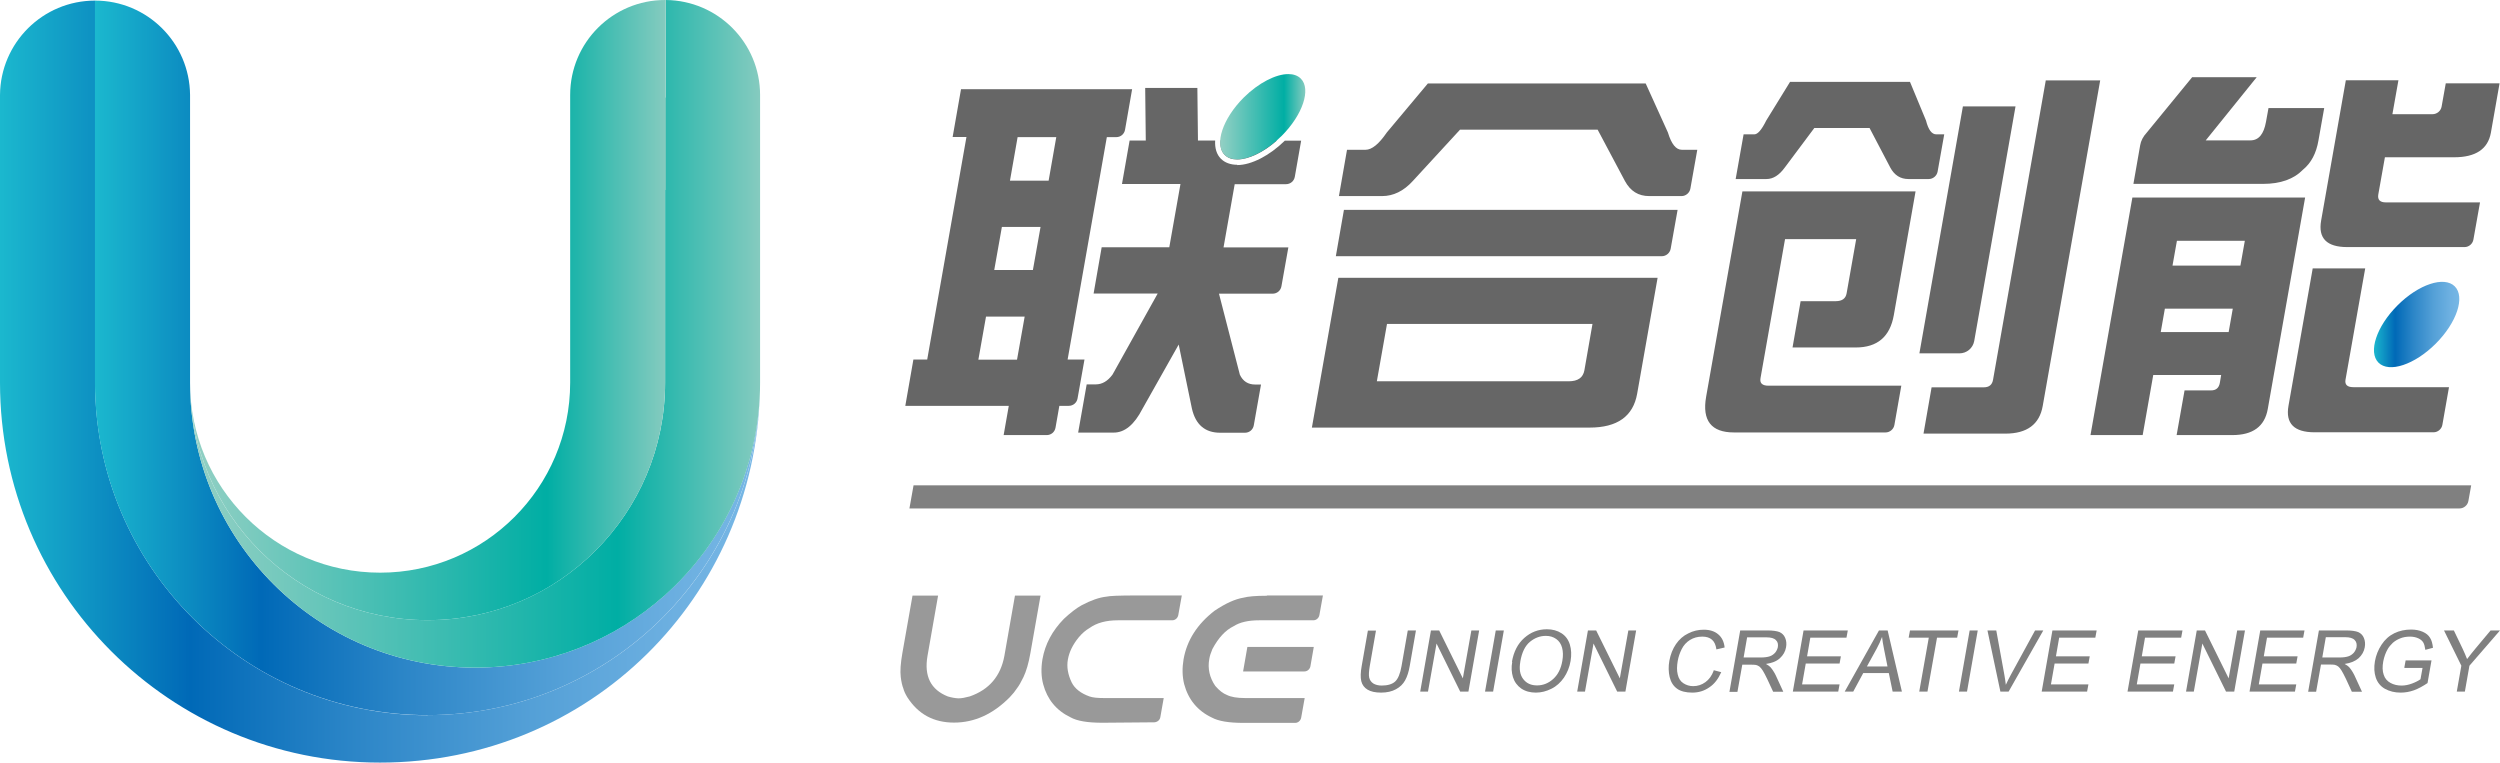 <?xml version="1.0" encoding="UTF-8"?>
<svg id="_图层_2" data-name="图层 2" xmlns="http://www.w3.org/2000/svg" xmlns:xlink="http://www.w3.org/1999/xlink" viewBox="0 0 170.08 51.89">
  <defs>
    <style>
      .cls-1 {
        fill: #999;
      }

      .cls-1, .cls-2, .cls-3, .cls-4, .cls-5, .cls-6, .cls-7, .cls-8, .cls-9 {
        stroke-width: 0px;
      }

      .cls-2 {
        fill: #666;
      }

      .cls-3 {
        fill: url(#_未命名的渐变_133);
      }

      .cls-4 {
        fill: url(#_未命名的渐变_133-3);
      }

      .cls-5 {
        fill: url(#_未命名的渐变_130-2);
      }

      .cls-6 {
        fill: gray;
      }

      .cls-7 {
        fill: url(#_未命名的渐变_130);
      }

      .cls-8 {
        fill: url(#_未命名的渐变_130-3);
      }

      .cls-9 {
        fill: url(#_未命名的渐变_133-2);
      }
    </style>
    <linearGradient id="_未命名的渐变_130" data-name="未命名的渐变 130" x1="0" y1="25.97" x2="51.7" y2="25.97" gradientUnits="userSpaceOnUse">
      <stop offset="0" stop-color="#1bb8ce"/>
      <stop offset=".25" stop-color="#0069b7"/>
      <stop offset=".46" stop-color="#2b85c7"/>
      <stop offset=".7" stop-color="#54a0d7"/>
      <stop offset=".89" stop-color="#6db0e1"/>
      <stop offset="1" stop-color="#77b7e5"/>
    </linearGradient>
    <linearGradient id="_未命名的渐变_130-2" data-name="未命名的渐变 130" x1="6.46" y1="24.35" x2="51.71" y2="24.35" xlink:href="#_未命名的渐变_130"/>
    <linearGradient id="_未命名的渐变_133" data-name="未命名的渐变 133" x1="12.93" y1="22.71" x2="51.71" y2="22.71" gradientUnits="userSpaceOnUse">
      <stop offset="0" stop-color="#94d0c4"/>
      <stop offset=".75" stop-color="#00aea4"/>
      <stop offset="1" stop-color="#85cbbf"/>
    </linearGradient>
    <linearGradient id="_未命名的渐变_133-2" data-name="未命名的渐变 133" y1="21.1" x2="45.29" y2="21.1" xlink:href="#_未命名的渐变_133"/>
    <linearGradient id="_未命名的渐变_130-3" data-name="未命名的渐变 130" x1="161.5" y1="22.08" x2="167.31" y2="22.08" gradientTransform="translate(63.76 -109.79) rotate(45)" xlink:href="#_未命名的渐变_130"/>
    <linearGradient id="_未命名的渐变_133-3" data-name="未命名的渐变 133" x1="83.01" y1="7.95" x2="88.81" y2="7.95" xlink:href="#_未命名的渐变_133"/>
  </defs>
  <g id="_图层_1-2" data-name="图层 1">
    <g>
      <path class="cls-7" d="m29.09,48.66c-12.49,0-22.62-10.13-22.62-22.62v-.18c0-4.15,0-5.48,0-5.42V.04C2.91.04.03,2.91,0,6.46h0v19.39h0c0,.06,0,.12,0,.18,0,14.28,11.58,25.85,25.85,25.85s25.54-11.26,25.85-25.27c-.31,12.22-10.32,22.04-22.62,22.04Z"/>
      <path class="cls-5" d="m32.32,45.42c-10.71,0-19.39-8.68-19.39-19.39,0-.06,0-.12,0-.18h0V6.46h0C12.9,2.91,10.02.04,6.46.04v25.81h0c0,.06,0,.12,0,.18,0,12.49,10.13,22.62,22.62,22.62s22.62-10.13,22.62-22.62c0,10.71-8.68,19.39-19.39,19.39Z"/>
      <path class="cls-3" d="m51.71,6.46C51.71,2.91,48.84.03,45.29,0v6.64h-.04v19.39c0,8.92-7.23,16.16-16.16,16.16s-16.16-7.23-16.16-16.16c0,10.71,8.68,19.39,19.39,19.39,4.97,0,9.5-1.87,12.93-4.94,3.97-3.55,6.46-8.71,6.46-14.45,0-.06,0-.12,0-.18h0V6.64h0c0-.06,0-.12,0-.18Z"/>
      <path class="cls-9" d="m45.25,0c-3.57,0-6.46,2.89-6.46,6.46,0,.06,0,.12,0,.18h0v19.39c0,7.14-5.79,12.93-12.93,12.93s-12.93-5.79-12.93-12.93c0,8.92,7.23,16.16,16.16,16.16s16.16-7.23,16.16-16.16v-13.11s.03,0,.04,0V0s-.03,0-.04,0Z"/>
    </g>
    <path class="cls-6" d="m167.33,34.59H61.87l.28-1.57h105.97l-.19,1.06c-.05.29-.31.51-.6.51Z"/>
    <g>
      <path class="cls-6" d="m95.78,42.89h.55l-.42,2.4c-.07.42-.18.75-.32,1s-.34.45-.62.6c-.27.15-.61.23-1.01.23s-.7-.07-.92-.2c-.22-.13-.37-.33-.43-.58-.06-.25-.05-.6.03-1.04l.42-2.4h.55l-.42,2.4c-.06.36-.08.63-.04.8.04.17.13.3.28.4.15.09.34.14.57.14.4,0,.71-.09.91-.27.2-.18.35-.54.44-1.06l.42-2.4Z"/>
      <path class="cls-6" d="m96.62,47.05l.73-4.16h.56l1.61,3.26.58-3.26h.53l-.73,4.16h-.56l-1.61-3.27-.58,3.27h-.53Z"/>
      <path class="cls-6" d="m101.03,47.05l.73-4.16h.55l-.73,4.16h-.55Z"/>
      <path class="cls-6" d="m102.86,45.02c.12-.69.4-1.23.84-1.62.44-.39.95-.59,1.54-.59.38,0,.71.09.99.27.28.18.47.44.57.77.1.33.12.7.05,1.12-.07.42-.23.8-.45,1.13-.23.33-.51.59-.86.76-.34.17-.69.26-1.05.26-.39,0-.72-.09-1-.28-.27-.19-.46-.45-.56-.77-.1-.33-.12-.67-.05-1.04Zm.57,0c-.09.5-.02.9.2,1.18.22.29.53.43.94.43s.78-.15,1.1-.44c.32-.29.53-.7.62-1.24.06-.34.05-.63-.02-.89-.07-.25-.2-.45-.4-.59-.2-.14-.43-.21-.7-.21-.39,0-.75.13-1.08.4-.33.27-.55.71-.66,1.34Z"/>
      <path class="cls-6" d="m107.3,47.05l.73-4.16h.56l1.61,3.26.58-3.26h.53l-.73,4.16h-.56l-1.61-3.27-.58,3.27h-.53Z"/>
      <path class="cls-6" d="m116.57,45.59l.53.14c-.2.45-.46.8-.81,1.03-.34.24-.73.36-1.16.36s-.8-.09-1.04-.27c-.25-.18-.42-.45-.5-.79s-.09-.72-.02-1.11c.08-.43.23-.81.45-1.13.22-.32.5-.57.84-.73.33-.17.68-.25,1.05-.25.42,0,.75.11.99.32.25.21.39.51.43.89l-.56.13c-.04-.3-.14-.52-.3-.66-.16-.14-.38-.21-.66-.21-.32,0-.6.08-.84.23-.24.15-.43.36-.56.62-.13.26-.22.52-.27.8-.06.35-.07.66,0,.93.06.26.18.46.38.59s.42.2.67.2c.31,0,.58-.09.83-.27.25-.18.44-.44.57-.79Z"/>
      <path class="cls-6" d="m117.66,47.05l.73-4.16h1.84c.37,0,.65.04.83.11.18.08.31.21.39.4.08.19.1.4.06.63-.05.29-.19.54-.42.75s-.54.33-.95.39c.13.07.23.14.3.21.13.15.25.33.36.55l.52,1.13h-.69l-.4-.86c-.12-.25-.22-.44-.3-.57-.08-.13-.16-.22-.23-.28-.07-.05-.15-.09-.23-.11-.06-.01-.16-.02-.3-.02h-.64l-.33,1.85h-.55Zm.96-2.32h1.18c.25,0,.45-.03.6-.08.15-.05.27-.14.37-.25.09-.11.15-.24.18-.37.03-.2,0-.36-.13-.48-.12-.13-.34-.19-.64-.19h-1.32l-.24,1.38Z"/>
      <path class="cls-6" d="m121.97,47.05l.73-4.16h3.01l-.09.49h-2.46l-.22,1.27h2.3l-.09.49h-2.3l-.25,1.42h2.55l-.09.49h-3.1Z"/>
      <path class="cls-6" d="m125.5,47.05l2.33-4.16h.59l.97,4.16h-.63l-.26-1.26h-1.74l-.68,1.26h-.58Zm1.5-1.71h1.41l-.23-1.15c-.07-.35-.12-.64-.14-.86-.1.27-.22.53-.36.79l-.67,1.22Z"/>
      <path class="cls-6" d="m130.57,47.05l.65-3.67h-1.37l.09-.49h3.3l-.09.49h-1.37l-.65,3.67h-.55Z"/>
      <path class="cls-6" d="m133.27,47.05l.73-4.16h.55l-.73,4.16h-.55Z"/>
      <path class="cls-6" d="m136.09,47.05l-.88-4.16h.6l.55,3.02c.04.24.08.47.1.68.1-.23.22-.45.34-.68l1.65-3.02h.56l-2.36,4.16h-.56Z"/>
      <path class="cls-6" d="m138.9,47.05l.73-4.16h3.01l-.09.49h-2.46l-.22,1.27h2.3l-.09.49h-2.3l-.25,1.42h2.55l-.09.49h-3.1Z"/>
      <g>
        <path class="cls-6" d="m144.74,47.05l.73-4.16h3.01l-.09.49h-2.46l-.22,1.27h2.3l-.09.49h-2.3l-.25,1.42h2.55l-.09.49h-3.1Z"/>
        <path class="cls-6" d="m148.72,47.05l.73-4.16h.56l1.61,3.26.58-3.26h.53l-.73,4.16h-.56l-1.61-3.27-.58,3.27h-.53Z"/>
        <path class="cls-6" d="m153.04,47.05l.73-4.16h3.01l-.09.49h-2.46l-.22,1.27h2.3l-.09.49h-2.3l-.25,1.42h2.55l-.09.49h-3.1Z"/>
        <path class="cls-6" d="m157.03,47.05l.73-4.16h1.84c.37,0,.65.04.83.11.18.08.31.21.39.4.08.19.1.4.06.63-.05.29-.19.54-.42.75-.23.2-.54.33-.95.39.13.07.23.14.3.21.13.15.25.33.36.55l.52,1.13h-.69l-.4-.87c-.12-.25-.22-.44-.3-.57-.08-.13-.16-.23-.23-.28-.07-.05-.15-.09-.23-.11-.06-.01-.16-.02-.3-.02h-.64l-.33,1.85h-.55Zm.96-2.32h1.18c.25,0,.45-.03.6-.08.15-.05.27-.14.37-.25.09-.11.15-.24.18-.37.03-.2,0-.36-.13-.49-.12-.13-.34-.19-.64-.19h-1.32l-.24,1.38Z"/>
        <path class="cls-6" d="m163.57,45.42l.09-.49h1.76s-.27,1.54-.27,1.54c-.31.21-.62.38-.92.49-.31.11-.61.16-.91.16-.41,0-.76-.09-1.07-.26-.3-.17-.51-.43-.62-.76-.11-.33-.13-.7-.06-1.11.07-.4.22-.78.45-1.13s.52-.61.87-.78c.35-.17.73-.25,1.14-.25.3,0,.56.05.79.15s.39.23.5.41c.11.17.17.4.2.68l-.52.14c-.03-.21-.07-.38-.14-.5-.07-.12-.19-.22-.35-.29s-.34-.11-.55-.11c-.25,0-.48.04-.67.12-.2.08-.36.18-.5.3-.13.13-.25.26-.34.41-.15.26-.25.54-.31.84-.07.37-.06.68.03.93.08.25.24.43.46.55s.47.18.75.18c.24,0,.48-.05.72-.14.24-.09.43-.19.57-.29l.14-.77h-1.22Z"/>
        <path class="cls-6" d="m167.14,47.05l.31-1.76-1.18-2.4h.67l.6,1.25c.11.23.21.47.3.7.16-.22.36-.46.58-.73l1.02-1.22h.64l-2.08,2.4-.31,1.76h-.55Z"/>
      </g>
    </g>
    <g>
      <path class="cls-1" d="m64.91,49.16c-1.39,0-2.44-.57-3.18-1.72-.14-.23-.23-.43-.27-.59-.08-.2-.14-.46-.18-.79-.05-.4-.01-.94.11-1.63l.69-3.91h1.74l-.72,4.1c-.24,1.38.22,2.3,1.38,2.76.27.08.51.12.72.13.22,0,.47-.05.77-.13,1.33-.46,2.11-1.39,2.36-2.76l.72-4.1h1.74l-.69,3.91c-.12.69-.28,1.23-.47,1.63-.16.33-.31.6-.46.79-.1.16-.26.36-.48.59-1.14,1.15-2.4,1.72-3.79,1.72Z"/>
      <path class="cls-1" d="m80.4,40.51l-.24,1.34c-.04.2-.21.35-.41.35h-3.7c-.79,0-1.43.17-1.92.52-.26.15-.51.36-.75.65-.4.49-.64.99-.73,1.5-.09.5,0,1.02.26,1.56.21.42.62.74,1.21.95.22.08.55.11.99.11h4.06l-.23,1.3c-.03.2-.21.34-.41.35l-3.53.03c-1.01,0-1.73-.12-2.17-.37-.96-.46-1.58-1.21-1.86-2.25-.14-.53-.15-1.1-.05-1.7.18-1.03.67-1.94,1.46-2.75.44-.41.84-.72,1.2-.92.64-.34,1.21-.54,1.7-.59.18-.05.85-.08,2.02-.08h3.1Z"/>
      <path class="cls-1" d="m86.21,40.51h3.79l-.24,1.34c-.04.2-.21.35-.41.35h-3.69c-.73,0-1.31.13-1.73.4-.56.27-1.04.79-1.45,1.56-.11.26-.18.48-.21.67-.12.65.02,1.27.41,1.84.27.31.53.51.79.61.28.14.69.21,1.23.21h4.06l-.24,1.34c-.04.2-.21.35-.41.35h-3.52c-.99,0-1.7-.12-2.14-.36-.98-.46-1.61-1.23-1.89-2.28-.13-.53-.14-1.09-.04-1.69.23-1.29.93-2.39,2.11-3.3.76-.51,1.41-.8,1.97-.89.29-.08.82-.13,1.58-.13Zm-1.35,3.5h4.52l-.23,1.32c-.04.2-.21.35-.41.35h-4.17l.29-1.66Z"/>
    </g>
    <g>
      <g>
        <g>
          <path class="cls-2" d="m84.17,10.85c.76,0,1.78-.47,2.71-1.3h-3.85c-.03.41.06.76.29.99.21.21.5.31.85.31Z"/>
          <path class="cls-2" d="m72.63,24.47l2.67-15.14h.64c.3,0,.55-.21.6-.51l.48-2.75h-11.64l-.57,3.25h.94l-2.67,15.14h-.94l-.55,3.15h7.04l-.35,1.99h2.93c.3,0,.55-.21.6-.51l.26-1.48h.64c.3,0,.55-.21.6-.51l.47-2.64h-1.16Zm-3.44,0h-2.63l.52-2.93h2.63l-.52,2.93Zm1.08-6.1h-2.63l.52-2.93h2.63l-.52,2.93Zm1.07-6.08h-2.63l.52-2.96h2.63l-.52,2.96Z"/>
          <path class="cls-2" d="m84.17,11.21c-.45,0-.84-.14-1.11-.41-.3-.3-.42-.74-.39-1.24h-1.17l-.04-3.58h-3.55l.04,3.58h-1.1l-.52,2.96h3.98l-.76,4.3h-4.6l-.55,3.15h4.36l-3.07,5.51c-.33.45-.71.67-1.14.67h-.62l-.58,3.28h2.42c.75,0,1.4-.54,1.95-1.61l2.47-4.38.9,4.36c.25,1.09.89,1.64,1.92,1.64h1.69c.3,0,.55-.21.6-.51l.49-2.77h-.4c-.48,0-.83-.22-1.04-.67l-1.42-5.51h3.65c.3,0,.55-.21.6-.51l.47-2.64h-4.41l.76-4.3h3.49c.3,0,.55-.21.6-.51l.43-2.45h-1.11c-1.04,1.02-2.28,1.66-3.24,1.66Z"/>
        </g>
        <path class="cls-2" d="m97.15,5.68h14.81l1.51,3.33c.24.79.55,1.18.95,1.18h1.05l-.47,2.64c-.05.29-.31.51-.6.51h-2.2c-.74,0-1.28-.34-1.65-1.02l-1.86-3.5h-9.36l-3.22,3.5c-.62.68-1.32,1.02-2.09,1.02h-2.93l.55-3.15h1.26c.43,0,.91-.39,1.45-1.18l2.79-3.33Zm16.98,8.6l-.47,2.64c-.05.29-.31.51-.6.51h-22.18l.55-3.15h22.69Zm-23.08,4.62h21.72l-1.39,7.88c-.27,1.54-1.35,2.31-3.23,2.31h-18.9l1.8-10.19Zm15.67,7.04c.63,0,.98-.25,1.07-.75l.55-3.15h-13.98l-.69,3.9h13.04Z"/>
        <path class="cls-2" d="m121.77,5.57h8.17l1.09,2.63c.16.63.39.94.7.94h.54l-.45,2.53c-.05.29-.31.51-.6.51h-1.39c-.54,0-.95-.26-1.23-.78l-1.41-2.69h-3.76l-2.01,2.69c-.38.52-.79.78-1.24.78h-2.1l.54-3.04h.73c.23,0,.5-.31.81-.94l1.62-2.63Zm-.33,10.7l-1.67,9.46c-.06.34.12.51.55.51h9.03l-.47,2.67c-.05.29-.31.51-.6.51h-10.32c-1.54,0-2.17-.81-1.89-2.42l2.47-13.98h11.78l-1.48,8.42c-.26,1.47-1.12,2.2-2.59,2.2h-4.3l.55-3.15h2.39c.43,0,.68-.18.74-.54l.65-3.68h-4.84Zm12.1-9.03h3.58l-2.81,15.96c-.09.49-.51.84-1.01.84h-2.72l2.96-16.8Zm5.66-1.77h3.68l-3.91,22.15c-.22,1.25-1.07,1.88-2.54,1.88h-5.57l.55-3.15h3.55c.36,0,.57-.17.63-.51l3.59-20.38Z"/>
        <path class="cls-2" d="m149.12,5.25h4.41l-3.47,4.3h3.04c.56,0,.91-.42,1.06-1.26l.17-.94h3.79l-.39,2.2c-.15.88-.5,1.54-1.05,1.99-.63.65-1.54.97-2.72.97h-8.82l.46-2.63c.05-.3.2-.59.45-.86l3.08-3.76Zm7.7,8.2l-2.54,14.38c-.21,1.18-1.01,1.77-2.41,1.77h-3.79l.54-3.04h1.8c.34,0,.54-.17.6-.51l.09-.54h-4.62l-.72,4.09h-3.55l2.85-16.16h11.75Zm-9.02,4.62h4.62l.3-1.69h-4.62l-.3,1.69Zm-.8,4.52h4.62l.28-1.59h-4.62l-.28,1.59Zm12.59-17.13h3.58l-.41,2.31h2.72c.31,0,.58-.22.63-.53l.28-1.57h3.66l-.59,3.36c-.2,1.11-1.03,1.67-2.5,1.67h-4.71l-.45,2.53c-.06.36.11.54.52.54h6.4l-.45,2.53c-.05.29-.31.51-.6.51h-7.98c-1.4,0-1.99-.6-1.78-1.8l1.68-9.54Zm-2.26,12.8h3.58l-.41,2.31-.54,3.06-.39,2.2c-.06.34.12.51.53.51h6.51l-.45,2.56c-.05.29-.31.51-.6.51h-8.09c-1.4,0-1.99-.6-1.78-1.8l1.65-9.36Z"/>
      </g>
      <ellipse class="cls-8" cx="164.41" cy="22.08" rx="3.67" ry="1.84" transform="translate(32.54 122.72) rotate(-45)"/>
      <path class="cls-4" d="m87.65,5.04c-.85,0-2.02.59-3.04,1.6-1.43,1.43-2.01,3.18-1.3,3.89.21.21.5.31.85.31.85,0,2.02-.59,3.04-1.6,1.43-1.43,2.01-3.18,1.3-3.89-.21-.21-.5-.31-.85-.31Z"/>
    </g>
  </g>
</svg>